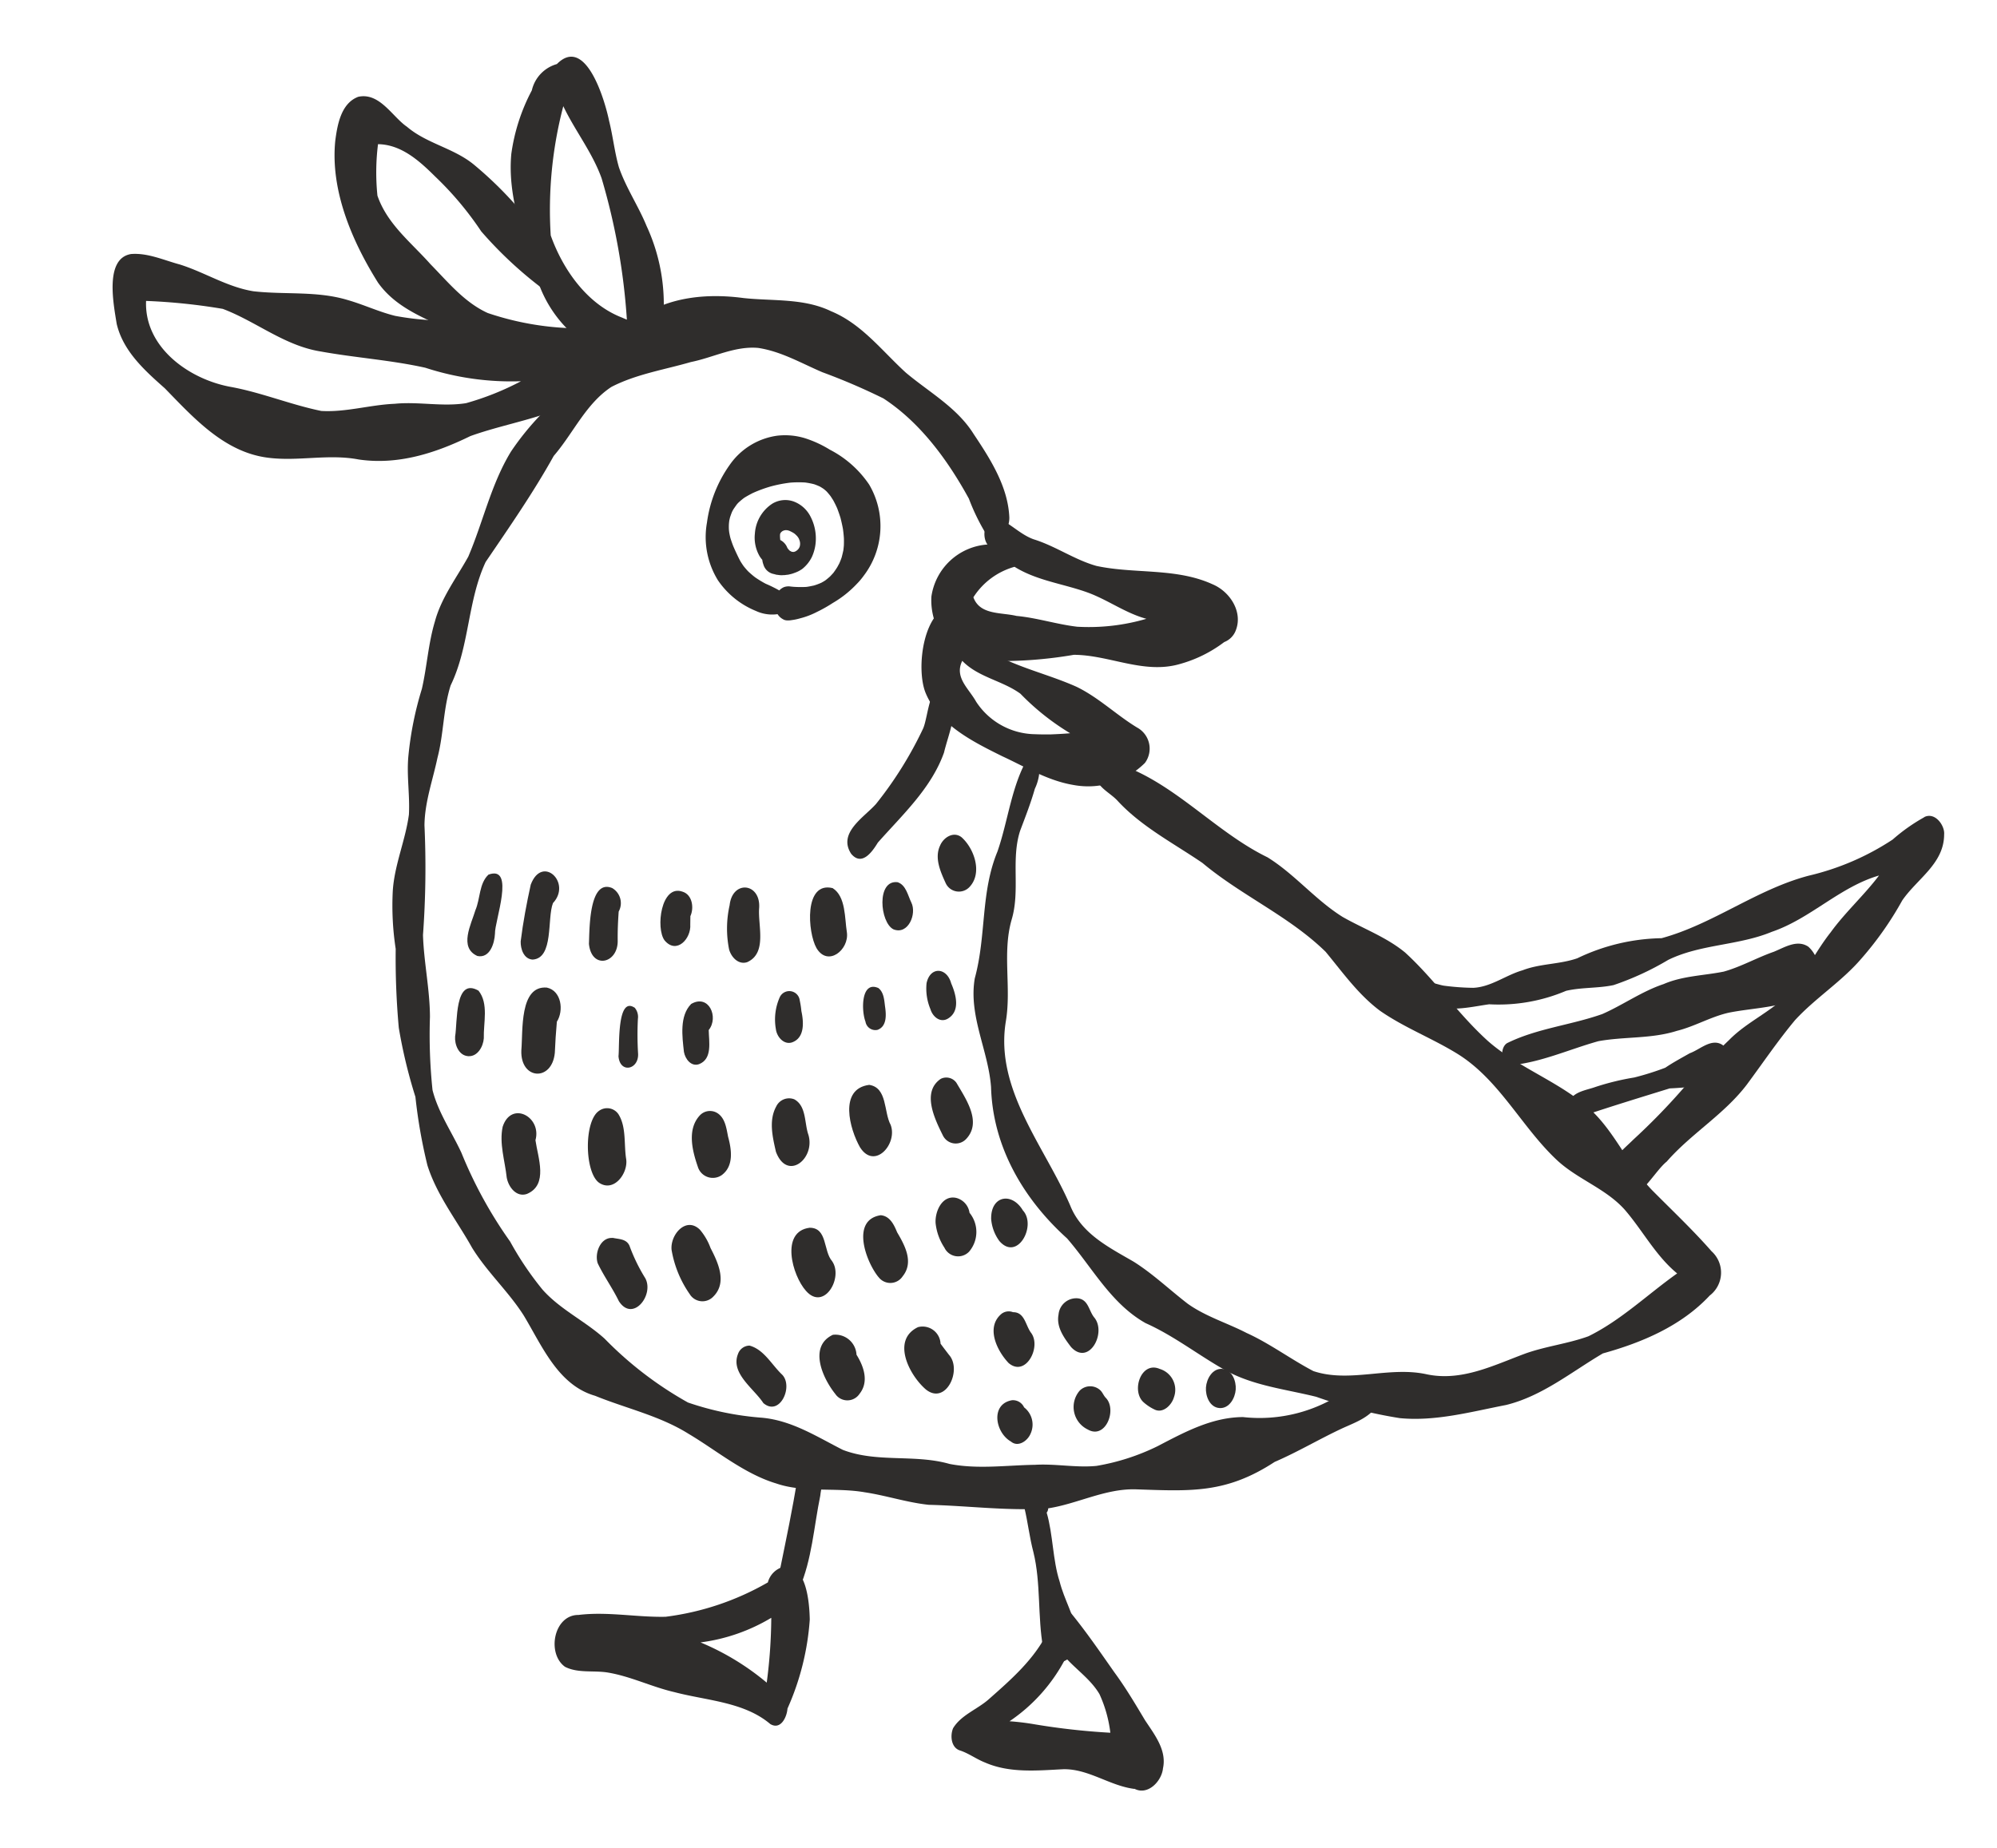 <svg xmlns="http://www.w3.org/2000/svg" xmlns:xlink="http://www.w3.org/1999/xlink" width="197.662" height="182.969" viewBox="0 0 197.662 182.969">
  <defs>
    <clipPath id="clip-path">
      <rect id="長方形_4" data-name="長方形 4" width="186.23" height="170.393" fill="#2f2d2c"/>
    </clipPath>
  </defs>
  <g id="bird01" transform="matrix(0.998, 0.07, -0.07, 0.998, 11.886, 0)">
    <g id="グループ_8" data-name="グループ 8" transform="translate(0 0)" clip-path="url(#clip-path)">
      <path id="パス_112" data-name="パス 112" d="M57.107,117.886c-2.147-.081-4.246-.627-6.388-.794-2.869-.295-5.989.492-8.773-.256-3.22-.725-6.159-2.873-8.992-4.292-2.973-1.585-6.321-2.072-9.489-3.108-3.744-.8-5.585-4.574-7.606-7.441-1.673-2.265-3.923-4.032-5.563-6.323-1.69-2.584-3.835-4.925-4.978-7.829a51.406,51.406,0,0,1-1.658-6.674,50.251,50.251,0,0,1-2.118-6.7A76.557,76.557,0,0,1,.69,66.7,28.245,28.245,0,0,1,0,60.971c-.009-2.583.9-5.058,1.064-7.62-.031-1.94-.506-3.836-.457-5.782a33.352,33.352,0,0,1,.866-6.717c.352-2.241.316-4.524.82-6.748.468-2.392,1.832-4.45,2.845-6.629,1.226-3.534,1.744-7.3,3.483-10.661a26.753,26.753,0,0,1,6.121-7.261c1.946-2.166,3.563-4.593,5.492-6.773C23.069.433,26.9-.182,30.489.043c2.931.114,5.964-.424,8.764.7,3.115,1.039,5.291,3.563,7.8,5.546,2.44,1.775,5.3,3.09,7.112,5.586,1.823,2.354,3.762,4.96,4.1,8,.117,1.447-1.117,2.854-2.361,1.523a20.962,20.962,0,0,1-1.764-3.114c-2.337-3.637-5.314-7.178-9.128-9.3A61.941,61.941,0,0,0,38.8,6.819c-2.135-.741-4.213-1.772-6.5-1.953-2.317-.044-4.358,1.258-6.54,1.859-2.576.948-5.308,1.568-7.67,3.005-2.4,1.823-3.445,4.842-5.216,7.211-1.767,3.776-3.893,7.345-5.986,10.941-1.53,3.983-1,8.438-2.6,12.428-.577,2.4-.345,4.836-.8,7.248-.312,2.25-.951,4.46-.814,6.747a91.5,91.5,0,0,1,.613,10.839c.277,2.7,1.055,5.321,1.255,8.037a52.562,52.562,0,0,0,.76,7.2c.716,2.177,2.182,3.993,3.28,5.979a43.087,43.087,0,0,0,5.429,8.44,31.306,31.306,0,0,0,3.531,4.521c1.887,1.845,4.4,2.793,6.461,4.406a36.144,36.144,0,0,0,8.674,5.729,29.164,29.164,0,0,0,7.422.989c2.971.069,5.525,1.491,8.189,2.614,3.46,1.059,7.109-.094,10.624.649,2.835.349,5.636-.267,8.455-.506,2.018-.263,4.058.022,6.064-.317a21.972,21.972,0,0,0,5.9-2.372c2.549-1.564,5.157-3.233,8.223-3.462A14.845,14.845,0,0,0,97.6,103.671c.542-.333.826-.894,1.332-1.274,1.5-.815,2.424,1.514,1.74,2.639-.684,1.228-2.118,1.821-3.3,2.472-2.154,1.2-4.186,2.614-6.384,3.751-4.585,3.479-8.07,3.469-13.556,3.669-3.038.146-5.654,1.86-8.557,2.5-3.9.534-7.851.278-11.771.462" transform="translate(33.081 25.062)" fill="#2f2d2c"/>
      <path id="パス_113" data-name="パス 113" d="M14.59,10.119a20.269,20.269,0,0,0,6.781-1.261c-2.1-.415-3.915-1.591-5.958-2.183-2.473-.707-5.1-.813-7.415-2.038A7.1,7.1,0,0,0,4.148,7.931C4.914,9.652,6.979,9.213,8.53,9.472c2.036.046,4.029.552,6.061.646M5.822,14.1C2.452,14.436.02,11.269,0,8.137A6.022,6.022,0,0,1,5.171,2.624c-.745-.9-.385-2.872,1.042-2.6C7.415.487,8.419,1.435,9.7,1.792c2.2.515,4.161,1.73,6.369,2.19,3.823.549,7.852-.383,11.567,1,1.808.606,3.26,2.556,2.619,4.46a1.988,1.988,0,0,1-1.04,1.173,12.992,12.992,0,0,1-4.3,2.5c-3.446,1.235-6.975-.435-10.455-.2a42.444,42.444,0,0,1-8.633,1.2" transform="translate(84.202 45.123)" fill="#2f2d2c"/>
      <path id="パス_114" data-name="パス 114" d="M11.7,12.262c.507-.013,1.008-.047,1.511-.085.65-.073,1.3-.15,1.948-.254A24.28,24.28,0,0,1,9.979,8.367C8.1,7.188,5.7,7.044,4.01,5.523c-.692,1.69.827,2.672,1.645,3.928A7.074,7.074,0,0,0,11.7,12.262M15.776,17c-2.519-.253-4.8-1.441-7.137-2.328-3-1.231-6.492-2.661-8.019-5.718C-.543,6.626-.24.391,2.994,0,4.672.1,5.182,1.987,4.9,3.361c3.158,2.271,7.007,2.633,10.553,3.927,2.257.9,4.113,2.493,6.256,3.6a2.377,2.377,0,0,1,1.036,3.448A7.966,7.966,0,0,1,15.776,17" transform="translate(83.682 53.882)" fill="#2f2d2c"/>
      <path id="パス_115" data-name="パス 115" d="M.465,17.123c-1.495-1.969,1-3.669,2.1-5.087a37.718,37.718,0,0,0,4.1-7.7C7.173,3.151,6.91-1.211,9.125.323c1.046,1.794.118,4.236-.2,6.162-1.008,3.62-3.677,6.437-5.908,9.347C2.521,16.8,1.6,18.3.465,17.123" transform="translate(77.601 62.101)" fill="#2f2d2c"/>
      <path id="パス_116" data-name="パス 116" d="M45.008,63.187a46.146,46.146,0,0,1-8.364-1.524c-3.063-.539-6.235-.647-9.107-1.967-2.791-1.31-5.337-3.063-8.252-4.126-3.547-1.679-5.651-5.131-8.336-7.82C6.377,44.176,2.979,39.218,2.4,33.337,1.875,29.724-.327,26.469.041,22.722.9,18.392.01,14.229,1.4,10.048c.849-3.129.924-6.626,2.386-9.522C4.2.122,4.741.512,4.9.945a4.744,4.744,0,0,1-.242,2.642C4.356,5.022,3.92,6.415,3.5,7.82c-.732,2.905.435,5.9-.227,8.849-.713,3.359.464,6.715.13,10.1-.621,6.8,4.707,12.051,7.635,17.723,1.307,2.708,4.11,3.852,6.653,5.1,2,1.074,3.742,2.527,5.624,3.776,1.857,1.137,4.02,1.618,6.01,2.476,2.359.874,4.579,2.309,6.855,3.3,3.656.943,7.394-1.008,11.14-.477,3.543.518,6.6-1.347,9.7-2.743,1.969-.854,4.1-1.249,6.063-2.122,3.1-1.8,5.554-4.549,8.321-6.817-2.247-1.6-3.69-3.99-5.609-5.922C63.78,39.1,60.96,38.4,58.786,36.656c-3.742-3.024-6.248-7.55-10.6-9.836-2.589-1.357-5.423-2.211-7.934-3.711-2.252-1.45-3.939-3.523-5.769-5.442-3.834-3.259-8.689-4.961-12.767-7.914-2.973-1.741-6.231-3.139-8.767-5.51-.743-.729-1.908-1.111-2.322-2.1a1.665,1.665,0,0,1,.7-2.057c.505-.253.985.115,1.429.289s.9.385,1.341.605c5.024,1.782,9.077,5.781,14,7.765,2.812,1.481,5.017,3.88,7.837,5.37,2.141,1.025,4.452,1.686,6.4,3.074,3.128,2.482,5.639,5.7,8.805,8.177,3.245,2.465,7.348,3.507,10.55,6.024,2.637,2.111,4.138,5.272,6.649,7.536,2.124,1.862,4.3,3.643,6.31,5.634a2.85,2.85,0,0,1,.125,4.38c-2.6,3.206-6.348,5.109-10.146,6.455-2.983,2.048-5.678,4.63-9.2,5.762-3.41.912-6.849,2.13-10.421,2.032" transform="translate(91.084 67.943)" fill="#2f2d2c"/>
      <path id="パス_117" data-name="パス 117" d="M20.4,39.011C19.07,36.858,20.8,35.5,22.116,34a63.865,63.865,0,0,0,4.434-5.222c1.386-1.823,2.809-3.607,4.351-5.3,1.68-1.962,4.1-3.128,5.684-5.17,1.354-1.944,2.228-4.172,3.565-6.132,1.305-2.092,3.037-3.877,4.378-5.94-3.8,1.4-6.459,4.732-10.189,6.3-3.19,1.594-6.939,1.7-10.028,3.487a28.3,28.3,0,0,1-5.227,2.87c-1.524.434-3.126.427-4.641.892a17.079,17.079,0,0,1-7.5,1.862c-2.033.431-4.226,1.217-6.2.184a1.109,1.109,0,0,1-.466-1.733c.6-.384,1.406-.034,2.067.025a24.238,24.238,0,0,0,2.925.008c1.747-.207,3.119-1.482,4.736-2.072,1.687-.792,3.607-.831,5.318-1.564a19.947,19.947,0,0,1,8.178-2.566c4.989-1.737,9.068-5.5,14.122-7.2a25.715,25.715,0,0,0,8-4.136A17.813,17.813,0,0,1,48.654.127l-.094.046-.035.019c1.07-.7,2.169.67,2.144,1.538.2,2.9-2.377,4.573-3.686,6.824a32.855,32.855,0,0,1-3.646,6.037c-1.79,2.4-4.237,4.174-6.094,6.5-1.552,2.151-2.885,4.458-4.31,6.693-2.027,3.1-5.154,5.223-7.378,8.162-1.4,1.291-3.007,5.6-5.158,3.061" transform="translate(135.128 68.014)" fill="#2f2d2c"/>
      <path id="パス_118" data-name="パス 118" d="M7.626,15.375a1.378,1.378,0,0,1,.445-.359,1.347,1.347,0,0,1,.682-.1c.067,0,.134,0,.2.005l.076,0a10.334,10.334,0,0,0,1.152-.067l.142-.022c.232-.049.459-.115.69-.182a5.926,5.926,0,0,0,.707-.322c.129-.081.252-.164.373-.256.156-.136.3-.277.446-.426.1-.121.2-.246.3-.373.12-.19.233-.38.338-.577.064-.132.121-.266.184-.4.033-.1.066-.19.076-.222.041-.123.077-.248.112-.374.047-.243.087-.487.122-.731q.012-.234.016-.47c-.007-.241-.023-.481-.046-.72-.041-.3-.094-.6-.156-.9-.092-.361-.2-.716-.315-1.07-.121-.319-.258-.631-.4-.94-.139-.265-.291-.52-.451-.773-.1-.131-.193-.259-.293-.388-.13-.144-.263-.282-.4-.415-.1-.085-.212-.166-.323-.243-.13-.075-.261-.146-.4-.213-.19-.071-.379-.132-.574-.185a7.6,7.6,0,0,0-.9-.108,10.427,10.427,0,0,0-1.446.113,13.6,13.6,0,0,0-1.927.516,13.307,13.307,0,0,0-1.745.786c-.273.169-.54.336-.8.528a6.75,6.75,0,0,0-.545.529c-.046.056-.091.113-.133.173-.1.163-.2.328-.3.5-.042.089-.082.179-.119.269-.055.169-.1.335-.147.505-.022.108-.04.215-.054.323s-.015.232-.019.349c0,.184.015.367.033.549.016.107.035.214.057.319.049.192.1.38.165.567.1.252.206.5.32.741.25.484.515.966.8,1.428.112.16.229.315.351.466.155.172.316.336.487.493a8.365,8.365,0,0,0,.744.553,10.572,10.572,0,0,0,1.08.558,13.569,13.569,0,0,1,1.381.562m.633,2.847a1.451,1.451,0,0,1-.625-.486,3.834,3.834,0,0,1-2.169-.171A8.338,8.338,0,0,1,1.5,14.8,8.143,8.143,0,0,1,.018,9.179,12.785,12.785,0,0,1,1.866,3.321,6.864,6.864,0,0,1,6.338.119,6.719,6.719,0,0,1,9.165.188a11.041,11.041,0,0,1,2.476.946,10.476,10.476,0,0,1,4.122,3.173,8.107,8.107,0,0,1,.09,9.039,6.594,6.594,0,0,1-.614.841A10.531,10.531,0,0,1,13,16.24a14.01,14.01,0,0,1-1.513,1,7.673,7.673,0,0,1-1.6.743,5.448,5.448,0,0,1-.82.235,2,2,0,0,1-.471.065.916.916,0,0,1-.341-.057" transform="translate(61.521 38.344)" fill="#2f2d2c"/>
      <path id="パス_119" data-name="パス 119" d="M3.907,5.079l.054-.009h.016L4.1,5.02l.093-.061q.05-.04.1-.083c.03-.032.059-.065.087-.1l.046-.068c.016-.03.033-.061.048-.092l.036-.1.014-.067c0-.035.008-.069.011-.1s0-.064,0-.1-.007-.082-.012-.123-.018-.077-.027-.116l-.027-.084c-.032-.071-.066-.142-.1-.212l-.07-.1c-.035-.042-.07-.083-.107-.124-.072-.066-.145-.128-.222-.187s-.156-.1-.236-.14c-.123-.056-.248-.11-.377-.154-.06-.014-.119-.025-.18-.033s-.094,0-.141,0-.094.017-.14.027l-.109.044-.074.044c-.035.028-.069.057-.1.087l-.037.043-.031.047-.021.043L2.5,3.352h0c0,.025-.006.05-.009.074,0,.045,0,.09,0,.134.011.116.026.232.044.348.005.027.011.053.016.08a1.451,1.451,0,0,1,.753.729l.006.013a.8.8,0,0,1,.07.079l.046.047.069.07h0l.028.024.053.037L3.6,5h0l.038.017a.721.721,0,0,1,.072.031l.025.011.018.006.047.009h.1M2.514,7.449l-.034,0a2.34,2.34,0,0,1-.3-.055,1.324,1.324,0,0,1-1.121-.86,2.038,2.038,0,0,1-.148-.468,2.515,2.515,0,0,1-.29-.339A3.68,3.68,0,0,1,0,3.531,3.825,3.825,0,0,1,1.495.47,2.472,2.472,0,0,1,3.6.091,3.066,3.066,0,0,1,5.361,1.448a4.678,4.678,0,0,1,.7,2.364,4.32,4.32,0,0,1-.267,1.613,3.462,3.462,0,0,1-.863,1.256.941.941,0,0,1-.145.111,2.312,2.312,0,0,1-.387.24,1.475,1.475,0,0,1-.135.067c-.037.017-.075.034-.086.037a2.647,2.647,0,0,1-.507.187.825.825,0,0,1-.182.05c.028-.01.057-.017.085-.026h0l.045-.014a1.474,1.474,0,0,1-.244.057l-.084.019a.932.932,0,0,1-.177.024c-.03,0-.06.008-.09.01h0a1.021,1.021,0,0,1-.192.015l-.1,0a1.745,1.745,0,0,1-.219-.017" transform="translate(66.344 44.749)" fill="#2f2d2c"/>
      <path id="パス_120" data-name="パス 120" d="M.648,14.668c-1.39-1.111-.145-3,.071-4.361C1.1,7.4,1.508,4.479,1.764,1.55,1.806.238,3.376-.762,4.014.784c.4.626.154,1.488.136,2.2-.42,3.128-.372,6.329-1.43,9.331-.323.945-.652,3.018-2.072,2.357" transform="translate(75.308 139.827)" fill="#2f2d2c"/>
      <path id="パス_121" data-name="パス 121" d="M21.212,11.6a50.925,50.925,0,0,0,0-6.432A18.1,18.1,0,0,1,14.4,8.086,25.355,25.355,0,0,1,21.212,11.6m.624,4.052c-2.735-2-6.427-1.86-9.663-2.476-2.278-.357-4.44-1.263-6.739-1.476-1.4-.125-2.923.294-4.238-.267-1.922-1.18-1.474-5.057.97-5.213,2.851-.554,5.746-.159,8.611-.423a26.993,26.993,0,0,0,9.853-4.1A2.158,2.158,0,0,1,22.161.019C24.348-.3,24.883,3.5,25.023,5.08a25.91,25.91,0,0,1-1.583,8.935c0,.862-.529,2.2-1.6,1.641" transform="translate(54.257 150.026)" fill="#2f2d2c"/>
      <path id="パス_122" data-name="パス 122" d="M2.856,15.292c-.769-3.031-.659-6.4-1.62-9.38C.754,4.5.491,3.036.047,1.615-.119,1.037.155.142.816.016c.567-.113.911.406,1.09.866.473.028.623.7.365,1.036.788,2.128.914,4.63,1.758,6.718C4.6,10.373,5.69,11.884,6.108,13.66c.636,2.319-2.1,4.4-3.252,1.632" transform="translate(99.649 140.987)" fill="#2f2d2c"/>
      <path id="パス_123" data-name="パス 123" d="M8.1,11.47a68.422,68.422,0,0,0,7.554.31,12.794,12.794,0,0,0-1.342-3.739C13.368,6.671,11.925,5.835,10.74,4.7a16.893,16.893,0,0,1-5.116,6.645A24.742,24.742,0,0,1,8.1,11.47m10.315,5.672,0,.017c-2.464-.138-4.656-1.67-7.139-1.453-2.583.31-5.281.778-7.8-.124-.86-.271-1.685-.8-2.532-1.009C.06,14.37-.156,13.219.1,12.43c.7-1.378,2.292-2.047,3.347-3.137,2.065-2.1,4.175-4.22,5.315-6.991C8.48,1.058,9.756-.732,11.014.316c1.659,1.78,3.093,3.593,4.617,5.469,1.217,1.432,2.281,2.974,3.355,4.514,1.032,1.353,2.373,2.8,2.11,4.629-.037,1.281-1.308,2.818-2.676,2.214" transform="translate(94.074 152.412)" fill="#2f2d2c"/>
      <path id="パス_124" data-name="パス 124" d="M1.107,8.265C-.811,7.56.279,5.173.594,3.753,1,2.59.764,1.093,1.638.154c2.618-1.162.915,4.592,1.047,5.783.022.967-.332,2.491-1.577,2.328" transform="translate(40.777 83.633)" fill="#2f2d2c"/>
      <path id="パス_125" data-name="パス 125" d="M0,7.08c.1-1.889.324-3.8.6-5.671C1.512-1.657,4.662.924,2.921,3.075,2.433,4.629,3.4,8.521,1.3,8.794.419,8.794.033,7.82,0,7.08" transform="translate(46.054 83.077)" fill="#2f2d2c"/>
      <path id="パス_126" data-name="パス 126" d="M.052,5.75C.02,4.38-.418-.7,1.957.081a1.726,1.726,0,0,1,.808,2.274c0,1.022.023,1.876.1,2.843C3.093,7.5.486,8.3.052,5.75" transform="translate(52.755 84.176)" fill="#2f2d2c"/>
      <path id="パス_127" data-name="パス 127" d="M.549,4.989C-.427,3.866-.191-.557,1.986.058c.988.23,1.263,1.517.942,2.361.019.319.033.539.047.819.2,1.389-1.141,3.088-2.426,1.751" transform="translate(59.699 84.071)" fill="#2f2d2c"/>
      <path id="パス_128" data-name="パス 128" d="M.371,6.249A10.507,10.507,0,0,1,.11,1.85c.1-2.525,2.908-2.426,2.933.057-.025,1.738,1.134,4.4-.8,5.443-.817.343-1.582-.332-1.87-1.1" transform="translate(66.315 83.285)" fill="#2f2d2c"/>
      <path id="パス_129" data-name="パス 129" d="M.867,6.062C-.112,4.584-.847-.458,2.048.034c1.376.735,1.389,2.9,1.714,4.27C4.121,6,2.122,7.883.867,6.062" transform="translate(74.424 82.703)" fill="#2f2d2c"/>
      <path id="パス_130" data-name="パス 130" d="M1.281,4.68C-.1,4.1-.759-.108,1.368,0c.851.217,1.1,1.232,1.495,1.909C3.5,2.993,2.781,5.164,1.281,4.68" transform="translate(81.475 81.704)" fill="#2f2d2c"/>
      <path id="パス_131" data-name="パス 131" d="M.987,4.859C.393,3.762-.33,2.437.164,1.173.444.337,1.395-.358,2.223.2c1.335,1.026,2.35,3.4,1.117,4.873A1.437,1.437,0,0,1,.987,4.859" transform="translate(86.618 76.623)" fill="#2f2d2c"/>
      <path id="パス_132" data-name="パス 132" d="M0,4.87C.147,3.53-.485-1.007,1.993.2c1.111,1.206.7,3.145.852,4.668,0,.809-.484,1.87-1.422,1.87S-.011,5.679,0,4.87" transform="translate(40.241 95.113)" fill="#2f2d2c"/>
      <path id="パス_133" data-name="パス 133" d="M.054,6.391C.087,4.428-.6-.034,2.139,0,3.6.211,3.985,2.147,3.361,3.3c-.023,1.031-.012,2.058.014,3.087C3.3,9.273.157,9.3.054,6.391" transform="translate(46.82 94.536)" fill="#2f2d2c"/>
      <path id="パス_134" data-name="パス 134" d="M.069,5.043C.119,4.108-.521-.884,1.31.137L1.318.13a1.4,1.4,0,0,1,.408,1.09,30.742,30.742,0,0,0,.26,3.444C2.172,6.235.327,6.773.069,5.043" transform="translate(56.433 95.769)" fill="#2f2d2c"/>
      <path id="パス_135" data-name="パス 135" d="M.318,5.092C.043,3.593-.382,1.566.7.31,2.369-.825,3.54,1.425,2.613,2.763,2.709,3.9,3.2,5.587,1.892,6.2,1.141,6.521.495,5.8.318,5.092" transform="translate(62.613 94.842)" fill="#2f2d2c"/>
      <path id="パス_136" data-name="パス 136" d="M.159,3.85A5.42,5.42,0,0,1,.324.662,1.04,1.04,0,0,1,2.314.847,8.835,8.835,0,0,1,2.57,2.016c-.007-.045-.014-.089-.022-.133.307,1.05.54,2.619-.7,3.162C1.061,5.368.309,4.613.159,3.85" transform="translate(71.689 93.201)" fill="#2f2d2c"/>
      <path id="パス_137" data-name="パス 137" d="M.358,3.492C-.139,2.427-.37-.548,1.4.088c.577.386.661,1.168.79,1.8.176.8.316,1.94-.592,2.335A.992.992,0,0,1,.358,3.492" transform="translate(80.28 92.198)" fill="#2f2d2c"/>
      <path id="パス_138" data-name="パス 138" d="M.588,3.839A5.264,5.264,0,0,1,.026,1.3C.263-.4,1.913-.414,2.455,1.142c.56,1.077,1.137,2.708-.119,3.534C1.627,5.128.859,4.561.588,3.839" transform="translate(86.375 90.172)" fill="#2f2d2c"/>
      <path id="パス_139" data-name="パス 139" d="M.8,6.429C.509,4.793-.19,3.118.049,1.444.711-1.219,3.859.188,3.378,2.547c.358,1.7,1.609,4.32-.478,5.366C1.9,8.331,1.036,7.37.8,6.429" transform="translate(45.511 107.134)" fill="#2f2d2c"/>
      <path id="パス_140" data-name="パス 140" d="M1.369,7.414C-.122,6.478-.553,1.454.874.329A1.353,1.353,0,0,1,2.812.513c.9,1.221.741,2.968,1.087,4.414.282,1.378-1,3.386-2.531,2.487" transform="translate(54.08 106.017)" fill="#2f2d2c"/>
      <path id="パス_141" data-name="パス 141" d="M.794,5.578C.137,4.041-.528,1.981.639.524A1.376,1.376,0,0,1,2.415.2c.771.459.951,1.446,1.17,2.236.433,1.241.781,2.849-.366,3.825A1.551,1.551,0,0,1,.794,5.578" transform="translate(64.294 105.576)" fill="#2f2d2c"/>
      <path id="パス_142" data-name="パス 142" d="M.6,5.384C.171,3.96-.343,2.351.312.922A1.409,1.409,0,0,1,2.052.081C3.309.666,3.2,2.363,3.691,3.493,4.551,5.814,1.91,8.255.6,5.384" transform="translate(72.101 103.771)" fill="#2f2d2c"/>
      <path id="パス_143" data-name="パス 143" d="M1.348,6.245C.184,4.5-1.19.6,1.814,0,3.64.149,3.425,2.581,4.206,3.8c.843,1.827-1.27,4.586-2.859,2.44" transform="translate(79.632 101.907)" fill="#2f2d2c"/>
      <path id="パス_144" data-name="パス 144" d="M1.449,5.733C.54,4.183-.961,1.6.857.171A1.223,1.223,0,0,1,2.435.463c1.042,1.528,2.812,3.7,1.332,5.483a1.413,1.413,0,0,1-2.318-.213" transform="translate(87.609 100.645)" fill="#2f2d2c"/>
      <path id="パス_145" data-name="パス 145" d="M2.485,6.205C1.772,4.966.834,3.847.139,2.617c-.4-.963.088-2.589,1.276-2.6L1.409,0c.635.1,1.385-.008,1.744.668a17.3,17.3,0,0,0,1.787,3.1C5.951,5.368,4,8.245,2.485,6.205" transform="translate(55.746 118.78)" fill="#2f2d2c"/>
      <path id="パス_146" data-name="パス 146" d="M2.182,6.9A10.769,10.769,0,0,1,.031,2.595C-.233,1.115,1.218-.852,2.686.4A5.96,5.96,0,0,1,3.864,2.14c.855,1.393,1.892,3.291.614,4.761a1.476,1.476,0,0,1-2.3,0" transform="translate(63.053 116.976)" fill="#2f2d2c"/>
      <path id="パス_147" data-name="パス 147" d="M1.73,6.266C.257,4.842-1.246.58,1.647.005,3.422-.126,3.141,2.2,4.1,3.151,5.347,4.7,3.647,8.157,1.73,6.266" transform="translate(74.906 116.419)" fill="#2f2d2c"/>
      <path id="パス_148" data-name="パス 148" d="M1.774,6.1C.421,4.638-1.338.66,1.59,0c.917.019,1.38.854,1.736,1.574.86,1.249,1.87,2.837.852,4.3a1.46,1.46,0,0,1-2.4.22" transform="translate(81.895 114.695)" fill="#2f2d2c"/>
      <path id="パス_149" data-name="パス 149" d="M1.062,5.01A5.442,5.442,0,0,1,.025,2.66C-.136,1.519.467-.181,1.872.016A1.775,1.775,0,0,1,3.3,1.394a3,3,0,0,1,.225,3.843A1.5,1.5,0,0,1,1.062,5.01" transform="translate(88.93 112.445)" fill="#2f2d2c"/>
      <path id="パス_150" data-name="パス 150" d="M.983,4.246A4.246,4.246,0,0,1,0,2.048l.006.006c-.173-2.239,1.855-2.76,3.08-1C4.563,2.45,2.9,6.145.983,4.246" transform="translate(94.399 112.187)" fill="#2f2d2c"/>
      <path id="パス_151" data-name="パス 151" d="M2.941,5.577C1.9,4.2-.528,2.869.1.906A1.223,1.223,0,0,1,1.179,0C2.641.286,3.508,1.755,4.616,2.657c1.193,1.106.024,4.175-1.675,2.92" transform="translate(70.259 128.474)" fill="#2f2d2c"/>
      <path id="パス_152" data-name="パス 152" d="M1.861,5.92C.493,4.461-1.174,1.395,1.182.072a2.091,2.091,0,0,1,2.474,1.8c.8,1.1,1.437,2.577.573,3.836a1.444,1.444,0,0,1-2.368.217" transform="translate(78.402 126.761)" fill="#2f2d2c"/>
      <path id="パス_153" data-name="パス 153" d="M2.409,6.188C.678,4.894-1.348,1.552,1.214.1A1.78,1.78,0,0,1,3.554,1.578c.295.35.6.69.9,1.033C5.9,4,4.507,7.667,2.409,6.188" transform="translate(86.724 125.385)" fill="#2f2d2c"/>
      <path id="パス_154" data-name="パス 154" d="M1.69,5.087C.456,3.95-.81,1.724.664.3A1.163,1.163,0,0,1,1.794.056C2.961-.039,3.117,1.3,3.736,1.99c1.111,1.324-.256,4.454-2.047,3.1" transform="translate(95.419 123.296)" fill="#2f2d2c"/>
      <path id="パス_155" data-name="パス 155" d="M1.48,4.858C.715,3.988-.134,2.984.018,1.735A1.762,1.762,0,0,1,1.765,0C2.847.016,2.96,1.109,3.534,1.75c1.4,1.4-.142,4.9-2.054,3.108" transform="translate(101.703 121.534)" fill="#2f2d2c"/>
      <path id="パス_156" data-name="パス 156" d="M1.521,4.116C-.1,3.353-.8.552,1.337.026A1.212,1.212,0,0,1,2.575.648a2.151,2.151,0,0,1,.815,2.57c-.256.736-1.136,1.431-1.87.9" transform="translate(96.388 132.022)" fill="#2f2d2c"/>
      <path id="パス_157" data-name="パス 157" d="M1.585,4.289A2.472,2.472,0,0,1,.523.5,1.468,1.468,0,0,1,2.53.314c.266.21.383.537.642.751,1.176,1.112.22,4.107-1.588,3.223" transform="translate(103.818 130.126)" fill="#2f2d2c"/>
      <path id="パス_158" data-name="パス 158" d="M1.742,4.12A4.6,4.6,0,0,1,.667,3.506C-.668,2.484.115-.57,2.012.093a2.156,2.156,0,0,1,1.608,2.7c-.175.815-1,1.732-1.877,1.325" transform="translate(110.062 127.841)" fill="#2f2d2c"/>
      <path id="パス_159" data-name="パス 159" d="M0,1.942C0,1.1.5,0,1.476,0S2.953,1.1,2.953,1.942s-.5,1.942-1.476,1.942S0,2.783,0,1.942" transform="translate(116.773 127.501)" fill="#2f2d2c"/>
      <path id="パス_160" data-name="パス 160" d="M.9,14l0-.005c-.963-.022-1.2-1.632-.491-2.153C3.256,10.175,6.6,9.62,9.613,8.307c1.993-1.051,3.742-2.512,5.837-3.379,1.822-.947,3.891-1.109,5.848-1.647,1.679-.6,3.178-1.608,4.812-2.309C27.163.451,28.325-.422,29.474.236a3.089,3.089,0,0,1,.249,4.635c-2.185,1.563-5.081,1.73-7.617,2.422-1.761.52-3.288,1.6-5.028,2.162-2.464.977-5.137.913-7.672,1.562C6.589,12.02,3.853,13.526.9,14" transform="translate(143.698 81.531)" fill="#2f2d2c"/>
      <path id="パス_161" data-name="パス 161" d="M.892,8.394C.074,8.4-.186,7.316.131,6.7c.446-.929,1.613-1.122,2.476-1.509A25.318,25.318,0,0,1,6.341,4,27.174,27.174,0,0,0,9.336,2.821c.745-.581,1.53-1.077,2.318-1.6C12.638.792,13.684-.452,14.819.172c1.352.859,1.229,3.539-.437,3.967-1.494.232-2.965.523-4.469.693C7.163,5.9,4.4,6.959,1.672,8.093a.687.687,0,0,1-.78.3" transform="translate(150.555 91.883)" fill="#2f2d2c"/>
      <path id="パス_162" data-name="パス 162" d="M12.082,25.413c.153.057.312.11.471.164a63.749,63.749,0,0,0-3.477-13.79C7.982,9.3,6.126,7.286,4.8,4.943a40.4,40.4,0,0,0-.346,12.845c1.449,3.306,4.074,6.539,7.629,7.625m1.881,4.844a1.491,1.491,0,0,1-1.014-.844c-4.22-.024-7.928-3.279-9.462-7.065C1.86,18.422-.1,14.346,0,10.007A18.912,18.912,0,0,1,1.585,3.6,3.518,3.518,0,0,1,3.874.83C6.513-2.242,8.858,4.059,9.418,6.065c.487,1.487.755,3.045,1.291,4.518.841,1.979,2.185,3.682,3.134,5.6a18.475,18.475,0,0,1,2.242,10.292c-.247,1.324-.268,3.9-2.122,3.779" transform="translate(39.677 2.471)" fill="#2f2d2c"/>
      <path id="パス_163" data-name="パス 163" d="M19.95,25.523a42.305,42.305,0,0,1-6.541-2.736c-2.915-1.167-6.138-1.947-8.213-4.494C2.316,14.335-.136,9.512.006,4.615.1,3.005.317.857,1.97.1c2.081-.606,3.5,1.735,5.017,2.621C9.063,4.253,11.759,4.5,13.86,6a37.538,37.538,0,0,1,9.2,9.461c.724.96.008,3.1-1.382,2.422a39.742,39.742,0,0,1-6.639-5.35,32.059,32.059,0,0,0-4.931-5.1C8.459,6.01,6.55,4.509,4.249,4.64a22.484,22.484,0,0,0,.3,5.086c1.169,2.755,3.652,4.382,5.71,6.4,1.858,1.645,3.613,3.536,5.987,4.421a28.7,28.7,0,0,0,11.629.611c1.7-.339,3.413.665,2.971,2.574-.332,1.595-2.1,1.662-3.419,1.819a24.1,24.1,0,0,1-7.479-.025" transform="translate(22.205 7.807)" fill="#2f2d2c"/>
      <path id="パス_164" data-name="パス 164" d="M12.258,12.47c3.127.333,6.111,1.349,9.215,1.76,2.445-.028,4.774-.943,7.195-1.215,2.331-.4,4.739-.018,7.044-.557a27.7,27.7,0,0,0,5.265-2.544,27.451,27.451,0,0,1-9.539-.67c-3.469-.52-6.976-.5-10.451-.882-3.612-.323-6.571-2.519-9.945-3.527a59.128,59.128,0,0,0-7.622-.253c.13,4.546,4.687,7.388,8.838,7.888M16.5,19.213c-4.317-.251-7.574-3.414-10.627-6.137C3.757,11.453,1.5,9.7.677,7.042.242,5.156-1,.676,1.613.056,3.249-.191,4.889.438,6.486.749c2.523.6,4.842,1.9,7.463,2.136,3.119.138,6.278-.494,9.365.214,1.613.342,3.165.953,4.794,1.234a27.554,27.554,0,0,0,4.559.144,47.9,47.9,0,0,1,6.909,1.051,17.932,17.932,0,0,1,3.321.5A1.6,1.6,0,0,1,44.488,8.19a14.885,14.885,0,0,0,3.925-3.351,1.4,1.4,0,0,1,1.016-.355c2.051-.762,2.6,3.067.751,3.531-3.026,4.755-9.051,5.553-13.823,7.666-3.327,1.928-6.938,3.377-10.855,3.081-3.038-.366-5.985.639-9,.451" transform="translate(1.229 24.944)" fill="#2f2d2c"/>
    </g>
  </g>
</svg>
